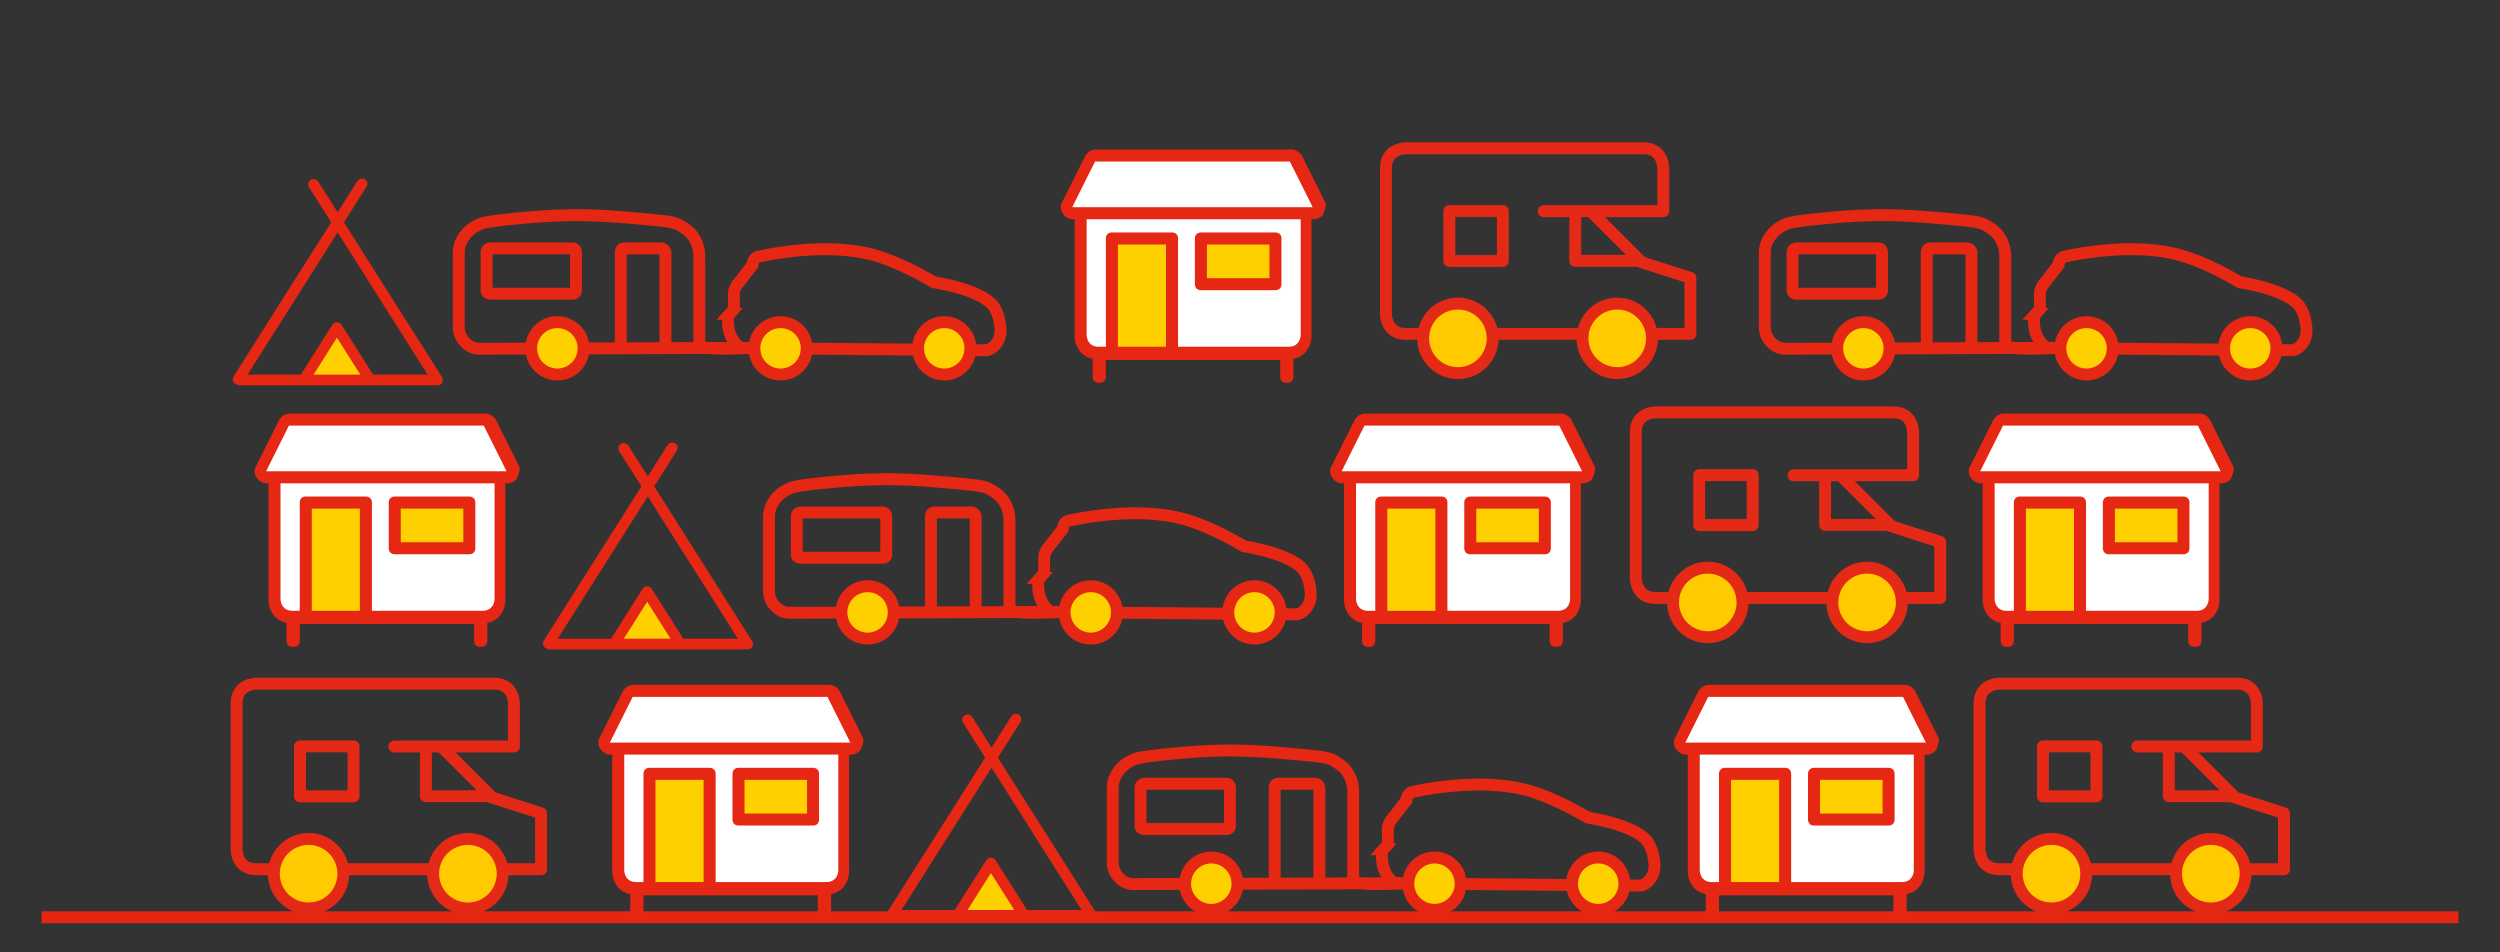 <svg xmlns="http://www.w3.org/2000/svg" width="210" height="80"><rect width="100%" height="100%" fill="#333333" stroke="none"/><defs><clipPath id="a"><path fill="none" d="m28.305 28.366 1.964 3.102h-3.928zm.053-8.843 7.563 11.945h-4.585q-.012-.029-.028-.055l-2.62-4.137a.457.457 0 0 0-.797.048l-2.584 4.082a.4.4 0 0 0-.031.063h-4.481zm1.66-4.319-1.66 2.622-1.629-2.573c-.133-.211-.415-.275-.628-.143s-.278.409-.144.62l1.864 2.944-8.203 12.955a.446.446 0 0 0 .237.661c.073.048.16.077.255.077h16.396a.5.5 0 0 0 .117-.017.45.45 0 0 0 .361-.052.446.446 0 0 0 .144-.62l-8.234-13.004 1.895-2.993a.446.446 0 0 0-.145-.62.46.46 0 0 0-.628.143z"/></clipPath><clipPath id="b"><path fill="none" d="M115.891 11.93h26.631v19.997h-26.631z"/></clipPath><clipPath id="c"><path fill="none" d="M115.891 11.93h26.631v19.997h-26.631z"/></clipPath><clipPath id="d"><path fill="none" d="M37.994 17.529H84.59v14.472H37.994z"/></clipPath><clipPath id="e"><path fill="none" d="M147.698 17.529h46.596v14.472h-46.596z"/></clipPath><clipPath id="f"><path fill="none" d="m54.362 50.548 1.964 3.102h-3.928zm.053-8.843 7.563 11.945h-4.585q-.012-.029-.028-.055l-2.62-4.137a.457.457 0 0 0-.797.048l-2.584 4.082a.4.4 0 0 0-.031.063h-4.481l7.563-11.945Zm1.66-4.319-1.66 2.622-1.629-2.573c-.133-.211-.415-.275-.628-.143s-.278.409-.144.62l1.864 2.944-8.203 12.955a.446.446 0 0 0 .237.661c.073.048.16.077.255.077h16.396a.5.5 0 0 0 .117-.017.45.45 0 0 0 .361-.052.446.446 0 0 0 .144-.62l-8.234-13.004 1.895-2.993a.446.446 0 0 0-.145-.62.46.46 0 0 0-.628.143z"/></clipPath><clipPath id="g"><path fill="none" d="M136.879 34.112h26.631v19.997h-26.631z"/></clipPath><clipPath id="h"><path fill="none" d="M136.879 34.112h26.631v19.997h-26.631z"/></clipPath><clipPath id="i"><path fill="none" d="M64.052 39.711h46.596v14.472H64.052z"/></clipPath><clipPath id="j"><path fill="none" d="m83.236 73.336 1.964 3.102h-3.928zm.053-8.843 7.563 11.945h-4.585q-.012-.029-.028-.055l-2.62-4.137a.457.457 0 0 0-.797.048l-2.584 4.082a.4.4 0 0 0-.031.063h-4.481zm1.66-4.319-1.66 2.622-1.629-2.573c-.133-.211-.415-.275-.628-.143s-.278.409-.144.62l1.864 2.944-8.203 12.955a.446.446 0 0 0 .237.661c.073.048.16.077.255.077h16.396a.5.5 0 0 0 .117-.017.45.45 0 0 0 .361-.052.446.446 0 0 0 .144-.62l-8.234-13.004 1.895-2.993a.446.446 0 0 0-.145-.62.46.46 0 0 0-.628.143z"/></clipPath><clipPath id="k"><path fill="none" d="M19.347 56.9h26.631v19.997H19.347z"/></clipPath><clipPath id="l"><path fill="none" d="M19.347 56.9h26.631v19.997H19.347z"/></clipPath><clipPath id="m"><path fill="none" d="M165.752 56.9h26.631v19.997h-26.631z"/></clipPath><clipPath id="n"><path fill="none" d="M165.752 56.9h26.631v19.997h-26.631z"/></clipPath><clipPath id="o"><path fill="none" d="M92.926 62.499h46.596v14.472H92.926z"/></clipPath></defs><path fill="none" stroke="#e42612" d="M3.489 77.049h203.022"/><path fill="#ffd000" d="M25.615 31.816h5.24l-2.54-3.861z"/><g clip-path="url(#a)"><path fill="#e52713" d="M18.169 13.614h20.408v20.132H18.169z"/></g><g clip-path="url(#b)"><path fill="none" stroke="#e42917" stroke-linecap="round" stroke-linejoin="round" d="M129.671 17.738h10.043v-3.632s0-1.648-1.646-1.648h-20.003s-1.645 0-1.645 1.648v12.291s0 1.648 1.645 1.648h23.929v-4.703l-4.473-1.431h-5.2v-4.009"/></g><path fill="none" stroke="#e42917" stroke-linecap="round" stroke-linejoin="round" d="M121.745 17.725h4.494v4.201h-4.494z"/><g clip-path="url(#c)"><path fill="#ffcb00" d="M122.466 31.34a2.918 2.918 0 1 0 0-5.836 2.918 2.918 0 0 0 0 5.836"/><path fill="none" stroke="#e42917" d="M122.466 31.34a2.918 2.918 0 1 0 0-5.836 2.918 2.918 0 0 0 0 5.836Z"/><path fill="#ffcb00" d="M135.848 31.34a2.918 2.918 0 1 0 0-5.836 2.918 2.918 0 0 0 0 5.836"/><path fill="none" stroke="#e42917" d="M135.848 31.34a2.918 2.918 0 1 0 0-5.836 2.918 2.918 0 0 0 0 5.836Z"/></g><path fill="none" stroke="#e42917" d="m133.684 17.813 4.116 4.116"/><g clip-path="url(#d)"><path fill="none" stroke="#e52713" d="m61.3 26.364.347-.385v-1.216c-.001-.32.101-.626.286-.863l1.286-1.651c.005-.344.219-.635.51-.697 1.528-.332 6.271-1.194 10.022-.025 2.319.724 4.676 2.178 4.676 2.178s4.094.604 5.075 2.088c.342.516.485 1.195.537 1.804.072.853-.412 1.633-1.132 1.823l-20.654-.183c-.651-.413-1.066-1.193-1.095-2.053l-.012-.377a.64.64 0 0 1 .155-.443Z"/><path fill="#ffd000" d="M79.317 31.458a2.198 2.198 0 1 0 .001-4.397 2.198 2.198 0 0 0-.001 4.397"/><path fill="none" stroke="#e52713" d="M79.317 31.458a2.198 2.198 0 1 0 .001-4.397 2.198 2.198 0 0 0-.001 4.397Z"/><path fill="#ffd000" d="M65.566 31.458a2.198 2.198 0 1 0 .001-4.397 2.198 2.198 0 0 0-.001 4.397"/><circle cx="65.566" cy="29.26" r="2.199" fill="none" stroke="#e52713"/><path fill="none" stroke="#e52713" d="M40.872 24.395q0 .275.367.275h6.825q.32 0 .321-.275v-3.163q0-.367-.321-.367h-6.825q-.367 0-.367.367zm-1.808-4.629q.527-.687 1.443-1.008.55-.183 3.206-.435 2.657-.252 4.718-.251 1.97 0 4.787.251c2.817.251 3 .298 3.367.39l.275.091q.137.046.503.275.368.23.641.504.275.274.504.802.23.526.23 1.169v7.356c0 .611 4.087.312 4.087.312l-22.547.072q-.687 0-1.214-.549a1.8 1.8 0 0 1-.527-1.283v-6.229q0-.779.527-1.466Z"/><path fill="none" stroke="#e52713" d="M55.897 29.221v-7.99a.35.35 0 0 0-.114-.251.35.35 0 0 0-.253-.114h-3.068q-.321 0-.321.366v7.943"/><path fill="#ffd000" d="M46.818 31.458a2.198 2.198 0 1 0 .001-4.397 2.198 2.198 0 0 0-.001 4.397"/><path fill="none" stroke="#e52713" d="M46.818 31.458a2.198 2.198 0 1 0 .001-4.397 2.198 2.198 0 0 0-.001 4.397Z"/></g><g clip-path="url(#e)"><path fill="none" stroke="#e52713" d="m171.004 26.364.347-.385v-1.216c-.001-.32.101-.626.286-.863l1.286-1.651c.005-.344.219-.635.51-.697 1.528-.332 6.271-1.194 10.022-.025 2.319.724 4.676 2.178 4.676 2.178s4.094.604 5.075 2.088c.342.516.485 1.195.537 1.804.072.853-.412 1.633-1.132 1.823l-20.654-.183c-.651-.413-1.066-1.193-1.095-2.053l-.012-.377a.64.64 0 0 1 .155-.443Z"/><path fill="#ffd000" d="M189.021 31.458a2.198 2.198 0 1 0 .001-4.397 2.198 2.198 0 0 0-.001 4.397"/><path fill="none" stroke="#e52713" d="M189.021 31.458a2.198 2.198 0 1 0 .001-4.397 2.198 2.198 0 0 0-.001 4.397Z"/><path fill="#ffd000" d="M175.27 31.458a2.198 2.198 0 1 0 .001-4.397 2.198 2.198 0 0 0-.001 4.397"/><circle cx="175.27" cy="29.26" r="2.199" fill="none" stroke="#e52713"/><path fill="none" stroke="#e52713" d="M150.576 24.395q0 .275.367.275h6.825q.32 0 .321-.275v-3.163q0-.367-.321-.367h-6.825q-.367 0-.367.367zm-1.808-4.629q.526-.687 1.443-1.008.55-.183 3.206-.435 2.657-.252 4.718-.251 1.97 0 4.787.251c2.817.251 3 .298 3.367.39l.275.091q.137.046.503.275.368.23.641.504.274.274.504.802.23.526.23 1.169v7.356c0 .611 4.087.312 4.087.312l-22.547.072q-.686 0-1.214-.549a1.8 1.8 0 0 1-.527-1.283v-6.229q0-.779.527-1.466Z"/><path fill="none" stroke="#e52713" d="M165.601 29.221v-7.99a.35.35 0 0 0-.114-.251.35.35 0 0 0-.253-.114h-3.068q-.321 0-.321.366v7.943"/><path fill="#ffd000" d="M156.522 31.458a2.198 2.198 0 1 0 .001-4.397 2.198 2.198 0 0 0-.001 4.397"/><path fill="none" stroke="#e52713" d="M156.522 31.458a2.198 2.198 0 1 0 .001-4.397 2.198 2.198 0 0 0-.001 4.397Z"/></g><path fill="#fff" d="m91.586 13.01-2.029 4.734h.902l.225 10.37.902 1.579s1.127.225 1.578.225h14.879l1.127-.676.451-1.578V17.97l1.127-.226v-.902l-1.803-3.607z"/><path fill="#ffd000" d="M93.521 20.393h4.987v9.031h-4.987zm7.144-.269h6.605v3.909h-6.605z"/><g fill="#e52713"><path d="M101.38 20.538h5.253v2.829h-5.253zm-.505 3.839h6.263c.303 0 .505-.202.505-.505v-3.839c0-.303-.202-.505-.505-.505h-6.263c-.303 0-.505.202-.505.505v3.839c0 .303.202.505.505.505"/><path d="m90.066 17.407 1.919-3.839h16.365l1.919 3.839zm19.193 10.708c0 .202-.101 1.01-1.01 1.01h-9.294v-9.091c0-.304-.202-.506-.505-.506h-5.051c-.303 0-.505.202-.505.506v9.091h-.606c-.909 0-1.01-.808-1.01-1.01v-9.698h17.981zm-14.042 1.01h-1.313v-8.586h4.041v8.586zm16.062-12.223-1.919-3.839c-.202-.303-.505-.505-.909-.505H92.086c-.404 0-.707.202-.909.505l-1.919 3.839a.91.91 0 0 0 0 1.01c.202.303.505.505.808.505h.202v9.799c0 .707.404 1.717 1.515 1.919v1.515c0 .303.202.505.505.505h.101c.303 0 .505-.202.505-.505v-1.414h14.647v1.414c0 .303.202.505.506.505h.1c.304 0 .506-.202.506-.505v-1.515c1.111-.202 1.515-1.212 1.515-1.919v-9.799h.202c.303 0 .707-.202.808-.505s.303-.707.101-1.01"/></g><path fill="#ffd000" d="M51.672 53.998h5.24l-2.54-3.861z"/><g clip-path="url(#f)"><path fill="#e52713" d="M44.226 35.796h20.408v20.132H44.226z"/></g><g clip-path="url(#g)"><path fill="none" stroke="#e42917" stroke-linecap="round" stroke-linejoin="round" d="M150.659 39.92h10.043v-3.632s0-1.648-1.646-1.648h-20.003s-1.645 0-1.645 1.648v12.291s0 1.648 1.645 1.648h23.929v-4.703l-4.473-1.431h-5.2v-4.009"/></g><path fill="none" stroke="#e42917" stroke-linecap="round" stroke-linejoin="round" d="M142.733 39.907h4.494v4.201h-4.494z"/><g clip-path="url(#h)"><path fill="#ffcb00" d="M143.454 53.522a2.918 2.918 0 1 0 0-5.836 2.918 2.918 0 0 0 0 5.836"/><path fill="none" stroke="#e42917" d="M143.454 53.522a2.918 2.918 0 1 0 0-5.836 2.918 2.918 0 0 0 0 5.836Z"/><path fill="#ffcb00" d="M156.836 53.522a2.918 2.918 0 1 0 0-5.836 2.918 2.918 0 0 0 0 5.836"/><path fill="none" stroke="#e42917" d="M156.836 53.522a2.918 2.918 0 1 0 0-5.836 2.918 2.918 0 0 0 0 5.836Z"/></g><path fill="none" stroke="#e42917" d="m154.672 39.995 4.116 4.116"/><g clip-path="url(#i)"><path fill="none" stroke="#e52713" d="m87.358 48.546.347-.385v-1.216c-.001-.32.101-.626.286-.863l1.286-1.651c.005-.344.219-.635.51-.697 1.528-.332 6.271-1.194 10.022-.025 2.319.724 4.676 2.178 4.676 2.178s4.094.604 5.075 2.088c.342.516.485 1.195.537 1.804.072.853-.412 1.633-1.132 1.823l-20.654-.183c-.651-.413-1.066-1.193-1.095-2.053l-.012-.377a.64.64 0 0 1 .155-.443Z"/><path fill="#ffd000" d="M105.375 53.64a2.198 2.198 0 1 0 .001-4.397 2.198 2.198 0 0 0-.001 4.397"/><path fill="none" stroke="#e52713" d="M105.375 53.64a2.198 2.198 0 1 0 .001-4.397 2.198 2.198 0 0 0-.001 4.397Z"/><path fill="#ffd000" d="M91.624 53.64a2.198 2.198 0 1 0 .001-4.397 2.198 2.198 0 0 0-.001 4.397"/><circle cx="91.624" cy="51.442" r="2.199" fill="none" stroke="#e52713"/><path fill="none" stroke="#e52713" d="M66.93 46.577q0 .275.367.275h6.825q.32 0 .321-.275v-3.163q0-.367-.321-.367h-6.825q-.367 0-.367.367zm-1.808-4.629q.526-.687 1.443-1.008.55-.183 3.206-.435 2.657-.251 4.718-.251 1.97 0 4.787.251c2.817.251 3 .298 3.367.39l.275.091q.137.046.503.275.368.23.641.504.275.274.504.802.23.526.23 1.169v7.356c0 .611 4.087.312 4.087.312l-22.547.072q-.686 0-1.214-.549a1.8 1.8 0 0 1-.527-1.283v-6.229q0-.779.527-1.466Z"/><path fill="none" stroke="#e52713" d="M81.955 51.403v-7.99a.35.35 0 0 0-.114-.251.35.35 0 0 0-.253-.114H78.52q-.321 0-.321.366v7.943"/><path fill="#ffd000" d="M72.876 53.64a2.198 2.198 0 1 0 .001-4.397 2.198 2.198 0 0 0-.001 4.397"/><path fill="none" stroke="#e52713" d="M72.876 53.64a2.198 2.198 0 1 0 .001-4.397 2.198 2.198 0 0 0-.001 4.397Z"/></g><path fill="#fff" d="m23.871 35.192-2.029 4.734h.902l.225 10.37.902 1.579s1.127.225 1.578.225h14.879l1.127-.676.451-1.578v-9.694l1.127-.226v-.902l-1.803-3.607z"/><path fill="#ffd000" d="M25.806 42.575h4.987v9.031h-4.987zm7.144-.269h6.605v3.909H32.95z"/><g fill="#e52713"><path d="M33.665 42.72h5.253v2.829h-5.253zm-.505 3.839h6.263c.303 0 .505-.202.505-.505v-3.839c0-.303-.202-.505-.505-.505H33.16c-.303 0-.505.202-.505.505v3.839c0 .303.202.505.505.505"/><path d="m22.351 39.589 1.919-3.839h16.365l1.919 3.839zm19.193 10.708c0 .202-.101 1.01-1.01 1.01H31.24v-9.091c0-.304-.202-.506-.505-.506h-5.051c-.303 0-.505.202-.505.506v9.091h-.606c-.909 0-1.01-.808-1.01-1.01v-9.698h17.981zm-14.042 1.01h-1.313v-8.586h4.041v8.586zm16.062-12.223-1.919-3.839c-.202-.303-.505-.505-.909-.505H24.371c-.404 0-.707.202-.909.505l-1.919 3.839a.91.91 0 0 0 0 1.01c.202.303.505.505.808.505h.202v9.799c0 .707.404 1.717 1.515 1.919v1.515c0 .303.202.505.505.505h.101c.303 0 .505-.202.505-.505v-1.414h14.647v1.414c0 .303.202.505.506.505h.1c.304 0 .506-.202.506-.505v-1.515c1.111-.202 1.515-1.212 1.515-1.919v-9.799h.202c.303 0 .707-.202.808-.505s.303-.707.101-1.01"/></g><path fill="#fff" d="m167.857 35.192-2.029 4.734h.902l.225 10.37.902 1.579s1.127.225 1.578.225h14.879l1.127-.676.451-1.578v-9.694l1.127-.226v-.902l-1.803-3.607z"/><path fill="#ffd000" d="M169.792 42.575h4.987v9.031h-4.987zm7.144-.269h6.605v3.909h-6.605z"/><g fill="#e52713"><path d="M177.651 42.72h5.253v2.829h-5.253zm-.505 3.839h6.263c.303 0 .505-.202.505-.505v-3.839c0-.303-.202-.505-.505-.505h-6.263c-.303 0-.505.202-.505.505v3.839c0 .303.202.505.505.505"/><path d="m166.337 39.589 1.919-3.839h16.365l1.919 3.839zm19.193 10.708c0 .202-.101 1.01-1.01 1.01h-9.294v-9.091c0-.304-.202-.506-.505-.506h-5.051c-.303 0-.505.202-.505.506v9.091h-.606c-.909 0-1.01-.808-1.01-1.01v-9.698h17.981zm-14.042 1.01h-1.313v-8.586h4.041v8.586zm16.062-12.223-1.919-3.839c-.202-.303-.505-.505-.909-.505h-16.365c-.404 0-.707.202-.909.505l-1.919 3.839a.91.91 0 0 0 0 1.01c.202.303.505.505.808.505h.202v9.799c0 .707.404 1.717 1.515 1.919v1.515c0 .303.202.505.505.505h.101c.303 0 .505-.202.505-.505v-1.414h14.647v1.414c0 .303.202.505.506.505h.1c.304 0 .506-.202.506-.505v-1.515c1.111-.202 1.515-1.212 1.515-1.919v-9.799h.202c.303 0 .707-.202.808-.505s.303-.707.101-1.01"/></g><path fill="#fff" d="m114.215 35.192-2.029 4.734h.902l.225 10.37.902 1.579s1.127.225 1.578.225h14.879l1.127-.676.451-1.578v-9.694l1.127-.226v-.902l-1.803-3.607z"/><path fill="#ffd000" d="M116.15 42.575h4.987v9.031h-4.987zm7.144-.269h6.605v3.909h-6.605z"/><g fill="#e52713"><path d="M124.009 42.72h5.253v2.829h-5.253zm-.505 3.839h6.263c.303 0 .505-.202.505-.505v-3.839c0-.303-.202-.505-.505-.505h-6.263c-.303 0-.505.202-.505.505v3.839c0 .303.202.505.505.505"/><path d="m112.695 39.589 1.919-3.839h16.365l1.919 3.839zm19.193 10.708c0 .202-.101 1.01-1.01 1.01h-9.294v-9.091c0-.304-.202-.506-.505-.506h-5.051c-.303 0-.505.202-.505.506v9.091h-.606c-.909 0-1.01-.808-1.01-1.01v-9.698h17.981zm-14.042 1.01h-1.313v-8.586h4.041v8.586zm16.062-12.223-1.919-3.839c-.202-.303-.505-.505-.909-.505h-16.365c-.404 0-.707.202-.909.505l-1.919 3.839a.91.91 0 0 0 0 1.01c.202.303.505.505.808.505h.202v9.799c0 .707.404 1.717 1.515 1.919v1.515c0 .303.202.505.505.505h.101c.303 0 .505-.202.505-.505v-1.414h14.647v1.414c0 .303.202.505.506.505h.1c.304 0 .506-.202.506-.505v-1.515c1.111-.202 1.515-1.212 1.515-1.919v-9.799h.202c.303 0 .707-.202.808-.505s.303-.707.101-1.01"/></g><path fill="#ffd000" d="M80.546 76.786h5.24l-2.54-3.861z"/><g clip-path="url(#j)"><path fill="#e52713" d="M73.1 58.584h20.408v20.132H73.1z"/></g><g clip-path="url(#k)"><path fill="none" stroke="#e42917" stroke-linecap="round" stroke-linejoin="round" d="M33.127 62.708H43.17v-3.632s0-1.648-1.646-1.648H21.521s-1.645 0-1.645 1.648v12.291s0 1.648 1.645 1.648H45.45v-4.703l-4.473-1.431h-5.2v-4.009"/></g><path fill="none" stroke="#e42917" stroke-linecap="round" stroke-linejoin="round" d="M25.201 62.695h4.494v4.201h-4.494z"/><g clip-path="url(#l)"><path fill="#ffcb00" d="M25.922 76.31a2.918 2.918 0 1 0 0-5.836 2.918 2.918 0 0 0 0 5.836"/><path fill="none" stroke="#e42917" d="M25.922 76.31a2.918 2.918 0 1 0 0-5.836 2.918 2.918 0 0 0 0 5.836Z"/><path fill="#ffcb00" d="M39.304 76.31a2.918 2.918 0 1 0 0-5.836 2.918 2.918 0 0 0 0 5.836"/><path fill="none" stroke="#e42917" d="M39.304 76.31a2.918 2.918 0 1 0 0-5.836 2.918 2.918 0 0 0 0 5.836Z"/></g><path fill="none" stroke="#e42917" d="m37.14 62.783 4.116 4.116"/><g clip-path="url(#m)"><path fill="none" stroke="#e42917" stroke-linecap="round" stroke-linejoin="round" d="M179.532 62.708h10.043v-3.632s0-1.648-1.646-1.648h-20.003s-1.645 0-1.645 1.648v12.291s0 1.648 1.645 1.648h23.929v-4.703l-4.473-1.431h-5.2v-4.009"/></g><path fill="none" stroke="#e42917" stroke-linecap="round" stroke-linejoin="round" d="M171.606 62.695h4.494v4.201h-4.494z"/><g clip-path="url(#n)"><path fill="#ffcb00" d="M172.327 76.31a2.918 2.918 0 1 0 0-5.836 2.918 2.918 0 0 0 0 5.836"/><path fill="none" stroke="#e42917" d="M172.327 76.31a2.918 2.918 0 1 0 0-5.836 2.918 2.918 0 0 0 0 5.836Z"/><path fill="#ffcb00" d="M185.709 76.31a2.918 2.918 0 1 0 0-5.836 2.918 2.918 0 0 0 0 5.836"/><path fill="none" stroke="#e42917" d="M185.709 76.31a2.918 2.918 0 1 0 0-5.836 2.918 2.918 0 0 0 0 5.836Z"/></g><path fill="none" stroke="#e42917" d="m183.545 62.783 4.116 4.116"/><g clip-path="url(#o)"><path fill="none" stroke="#e52713" d="m116.232 71.334.347-.385v-1.216c-.001-.32.101-.626.286-.863l1.286-1.651c.005-.344.219-.635.51-.697 1.528-.332 6.271-1.194 10.022-.025 2.319.724 4.676 2.178 4.676 2.178s4.094.604 5.075 2.088c.342.516.485 1.195.537 1.804.072.853-.412 1.633-1.132 1.823l-20.654-.183c-.651-.413-1.066-1.193-1.095-2.053l-.012-.377a.64.64 0 0 1 .155-.443Z"/><path fill="#ffd000" d="M134.249 76.428a2.198 2.198 0 1 0 .001-4.397 2.198 2.198 0 0 0-.001 4.397"/><path fill="none" stroke="#e52713" d="M134.249 76.428a2.198 2.198 0 1 0 .001-4.397 2.198 2.198 0 0 0-.001 4.397Z"/><path fill="#ffd000" d="M120.498 76.428a2.198 2.198 0 1 0 .001-4.397 2.198 2.198 0 0 0-.001 4.397"/><circle cx="120.498" cy="74.23" r="2.199" fill="none" stroke="#e52713"/><path fill="none" stroke="#e52713" d="M95.804 69.365q0 .275.367.275h6.825q.32 0 .321-.275v-3.163q0-.367-.321-.367h-6.825q-.366 0-.367.367zm-1.808-4.629q.527-.687 1.443-1.008.55-.183 3.206-.435 2.657-.252 4.718-.251 1.97 0 4.787.251c2.817.251 3 .298 3.367.39l.275.091q.137.046.503.275.368.23.641.504.275.274.504.802.23.526.23 1.169v7.356c0 .611 4.087.312 4.087.312l-22.547.072q-.687 0-1.214-.549a1.8 1.8 0 0 1-.527-1.283v-6.229q0-.779.527-1.466Z"/><path fill="none" stroke="#e52713" d="M110.829 74.191v-7.99a.35.35 0 0 0-.114-.251.35.35 0 0 0-.253-.114h-3.068q-.321 0-.321.366v7.943"/><path fill="#ffd000" d="M101.75 76.428a2.198 2.198 0 1 0 .001-4.397 2.198 2.198 0 0 0-.001 4.397"/><path fill="none" stroke="#e52713" d="M101.75 76.428a2.198 2.198 0 1 0 .001-4.397 2.198 2.198 0 0 0-.001 4.397Z"/></g><path fill="#fff" d="m52.745 57.98-2.029 4.734h.902l.225 10.37.902 1.579s1.127.225 1.578.225h14.879l1.127-.676.451-1.578V62.94l1.127-.226v-.902l-1.803-3.607z"/><path fill="#ffd000" d="M54.68 65.363h4.987v9.031H54.68zm7.144-.269h6.605v3.909h-6.605z"/><g fill="#e52713"><path d="M62.539 65.508h5.253v2.829h-5.253zm-.505 3.839h6.263c.303 0 .505-.202.505-.505v-3.839c0-.303-.202-.505-.505-.505h-6.263c-.303 0-.505.202-.505.505v3.839c0 .303.202.505.505.505"/><path d="m51.225 62.377 1.919-3.839h16.365l1.919 3.839zm19.193 10.708c0 .202-.101 1.01-1.01 1.01h-9.294v-9.091c0-.304-.202-.506-.505-.506h-5.051c-.303 0-.505.202-.505.506v9.091h-.606c-.909 0-1.01-.808-1.01-1.01v-9.698h17.981zm-14.042 1.01h-1.313v-8.586h4.041v8.586zm16.062-12.223-1.919-3.839c-.202-.303-.505-.505-.909-.505H53.245c-.404 0-.707.202-.909.505l-1.919 3.839a.91.91 0 0 0 0 1.01c.202.303.505.505.808.505h.202v9.799c0 .707.404 1.717 1.515 1.919v1.515c0 .303.202.505.505.505h.101c.303 0 .505-.202.505-.505v-1.414H68.7v1.414c0 .303.202.505.506.505h.1c.304 0 .506-.202.506-.505v-1.515c1.111-.202 1.515-1.212 1.515-1.919v-9.799h.202c.303 0 .707-.202.808-.505s.303-.707.101-1.01"/></g><path fill="#fff" d="m143.089 57.98-2.029 4.734h.902l.225 10.37.902 1.579s1.127.225 1.578.225h14.879l1.127-.676.451-1.578V62.94l1.127-.226v-.902l-1.803-3.607z"/><path fill="#ffd000" d="M145.024 65.363h4.987v9.031h-4.987zm7.144-.269h6.605v3.909h-6.605z"/><g fill="#e52713"><path d="M152.883 65.508h5.253v2.829h-5.253zm-.505 3.839h6.263c.303 0 .505-.202.505-.505v-3.839c0-.303-.202-.505-.505-.505h-6.263c-.303 0-.505.202-.505.505v3.839c0 .303.202.505.505.505"/><path d="m141.569 62.377 1.919-3.839h16.365l1.919 3.839zm19.193 10.708c0 .202-.101 1.01-1.01 1.01h-9.294v-9.091c0-.304-.202-.506-.505-.506h-5.051c-.303 0-.505.202-.505.506v9.091h-.606c-.909 0-1.01-.808-1.01-1.01v-9.698h17.981zm-14.042 1.01h-1.313v-8.586h4.041v8.586zm16.062-12.223-1.919-3.839c-.202-.303-.505-.505-.909-.505h-16.365c-.404 0-.707.202-.909.505l-1.919 3.839a.91.91 0 0 0 0 1.01c.202.303.505.505.808.505h.202v9.799c0 .707.404 1.717 1.515 1.919v1.515c0 .303.202.505.505.505h.101c.303 0 .505-.202.505-.505v-1.414h14.647v1.414c0 .303.202.505.506.505h.1c.304 0 .506-.202.506-.505v-1.515c1.111-.202 1.515-1.212 1.515-1.919v-9.799h.202c.303 0 .707-.202.808-.505s.303-.707.101-1.01"/></g></svg>